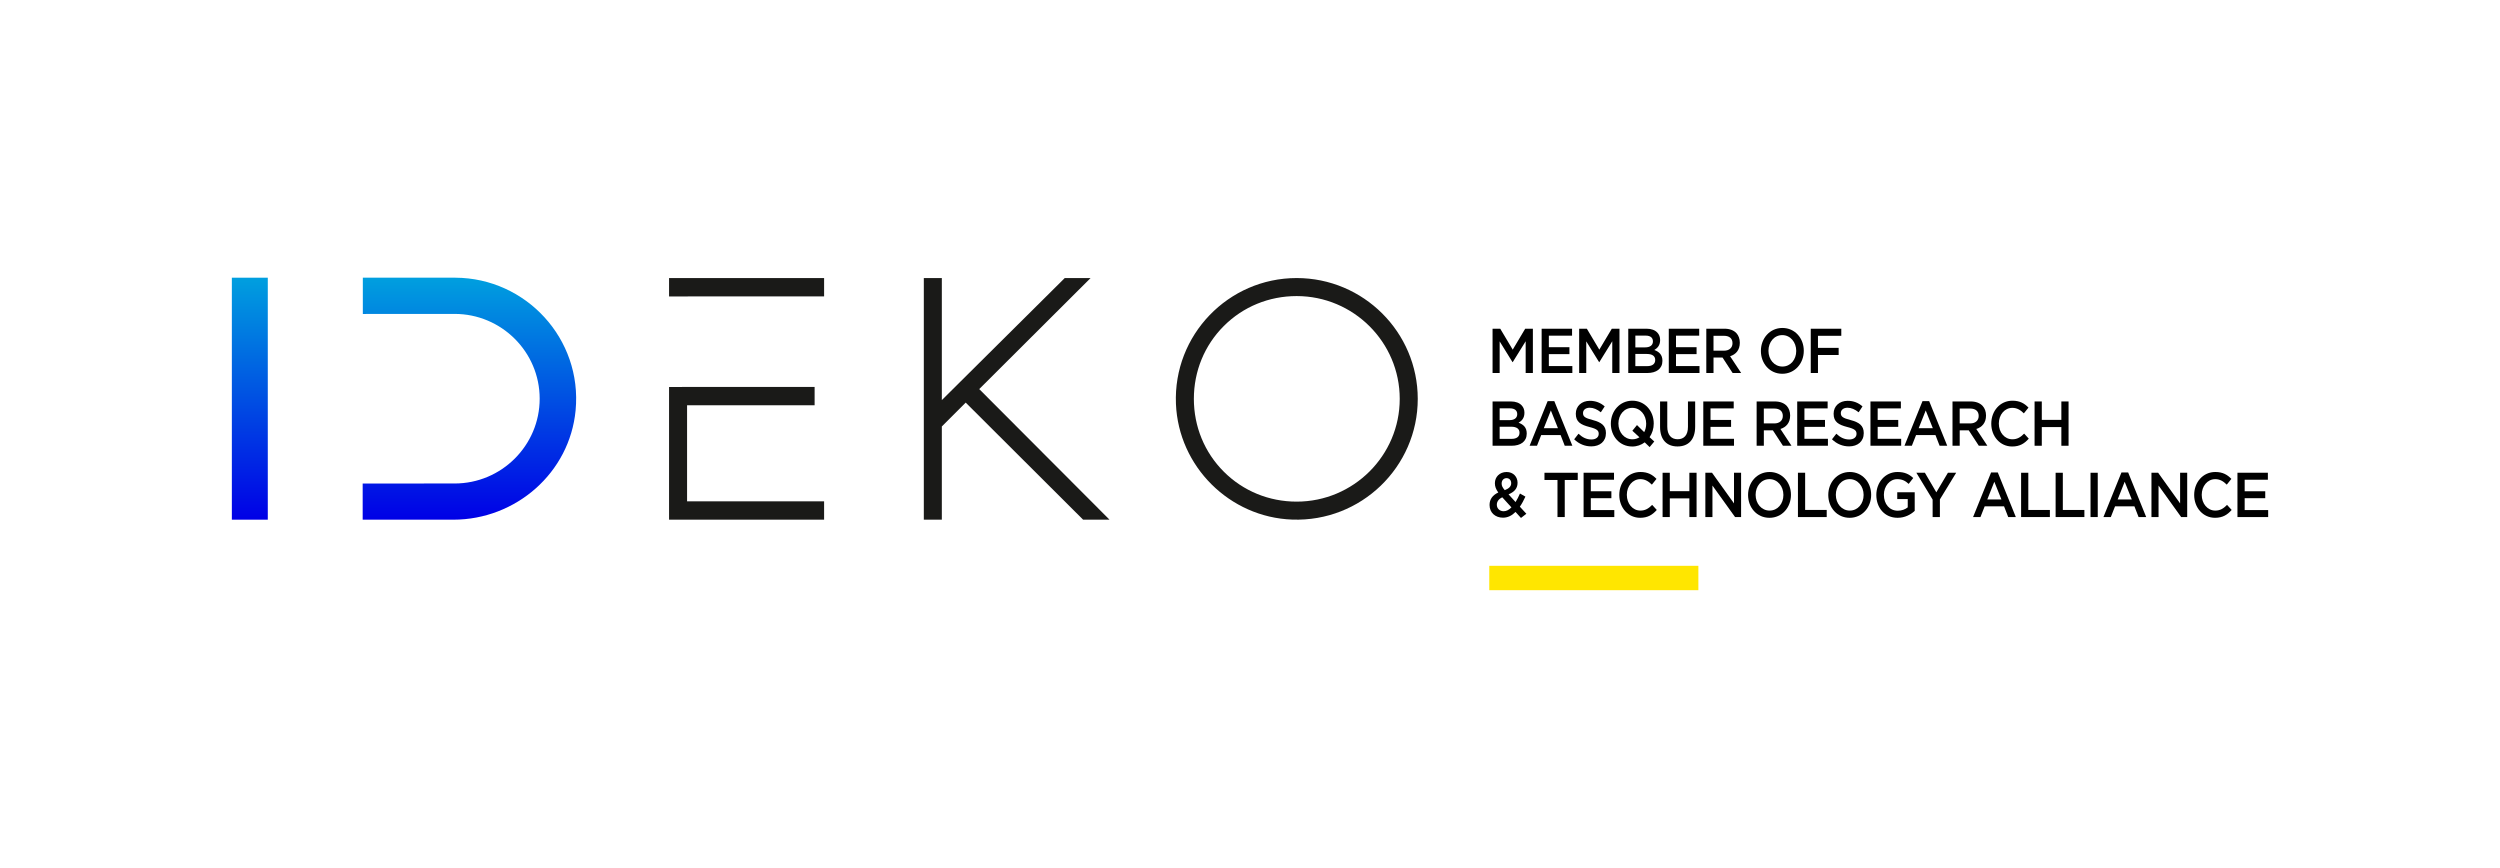 <?xml version="1.0" encoding="utf-8"?>
<!-- Generator: Adobe Illustrator 26.3.1, SVG Export Plug-In . SVG Version: 6.00 Build 0)  -->
<!DOCTYPE svg PUBLIC "-//W3C//DTD SVG 1.1//EN" "http://www.w3.org/Graphics/SVG/1.1/DTD/svg11.dtd">
<svg version="1.1" id="Capa_1" xmlns:x="http://ns.adobe.com/Extensibility/1.0/" xmlns:i="http://ns.adobe.com/AdobeIllustrator/10.0/" xmlns:graph="http://ns.adobe.com/Graphs/1.0/"
	 xmlns="http://www.w3.org/2000/svg" xmlns:xlink="http://www.w3.org/1999/xlink" x="0px" y="0px" viewBox="0 0 205.888 71.475"
	 style="enable-background:new 0 0 205.888 71.475;" xml:space="preserve">
<style type="text/css">
	.st0{fill:#FFE600;}
	.st1{fill:#1A1A18;}
</style>
<g>
	<g>
		<path d="M122.92,27.071h0.632l1.028,1.725l1.028-1.725h0.632v3.648h-0.594v-2.616l-1.066,1.72h-0.019l-1.057-1.71v2.606h-0.584
			V27.071z"/>
		<path d="M126.963,27.071h2.504v0.573h-1.911v0.949h1.694v0.573h-1.694v0.98h1.935v0.573h-2.529V27.071z"/>
		<path d="M130.052,27.071h0.632l1.028,1.725l1.028-1.725h0.632v3.648h-0.594v-2.616l-1.066,1.72h-0.019l-1.057-1.71v2.606h-0.584
			V27.071z"/>
		<path d="M134.095,27.071h1.515c0.386,0,0.69,0.115,0.883,0.323c0.15,0.162,0.227,0.36,0.227,0.605v0.01
			c0,0.438-0.232,0.672-0.482,0.813c0.396,0.146,0.671,0.391,0.671,0.886v0.01c0,0.651-0.497,1.001-1.25,1.001h-1.563V27.071z
			 M136.127,28.103c0-0.287-0.212-0.464-0.593-0.464h-0.854v0.969h0.811c0.381,0,0.637-0.162,0.637-0.495V28.103z M135.62,29.151
			h-0.941v1.001h0.984c0.405,0,0.651-0.172,0.651-0.5v-0.01C136.315,29.333,136.088,29.151,135.62,29.151z"/>
		<path d="M137.434,27.071h2.504v0.573h-1.911v0.949h1.694v0.573h-1.694v0.98h1.935v0.573h-2.529V27.071z"/>
		<path d="M140.522,27.071h1.506c0.425,0,0.758,0.135,0.975,0.365c0.179,0.198,0.28,0.469,0.28,0.787v0.01
			c0,0.599-0.333,0.959-0.801,1.105l0.912,1.381h-0.704l-0.83-1.272h-0.743v1.272h-0.594V27.071z M141.985,28.88
			c0.425,0,0.695-0.24,0.695-0.61v-0.01c0-0.391-0.261-0.605-0.7-0.605h-0.864v1.225H141.985z"/>
		<path d="M145.019,28.906v-0.01c0-1.027,0.733-1.887,1.771-1.887c1.038,0,1.761,0.85,1.761,1.876v0.01
			c0,1.027-0.733,1.887-1.771,1.887C145.743,30.782,145.019,29.933,145.019,28.906z M147.929,28.906v-0.01
			c0-0.709-0.478-1.298-1.148-1.298c-0.671,0-1.139,0.579-1.139,1.287v0.01c0,0.709,0.478,1.292,1.148,1.292
			C147.461,30.188,147.929,29.615,147.929,28.906z"/>
		<path d="M149.126,27.071h2.514v0.584h-1.921v0.995h1.703v0.584h-1.703v1.485h-0.594V27.071z"/>
		<path d="M122.92,33.062h1.515c0.386,0,0.69,0.115,0.883,0.323c0.15,0.162,0.227,0.36,0.227,0.605V34
			c0,0.438-0.232,0.672-0.482,0.813c0.396,0.146,0.671,0.391,0.671,0.886v0.01c0,0.651-0.497,1.001-1.25,1.001h-1.563V33.062z
			 M124.951,34.094c0-0.287-0.212-0.464-0.593-0.464h-0.854V34.6h0.811c0.381,0,0.637-0.162,0.637-0.495V34.094z M124.445,35.142
			h-0.941v1.001h0.984c0.405,0,0.651-0.172,0.651-0.5v-0.01C125.14,35.324,124.913,35.142,124.445,35.142z"/>
		<path d="M127.456,33.036h0.55l1.486,3.674h-0.627l-0.342-0.881h-1.597l-0.347,0.881h-0.608L127.456,33.036z M128.305,35.262
			l-0.584-1.459l-0.579,1.459H128.305z"/>
		<path d="M129.641,36.179l0.357-0.459c0.323,0.302,0.651,0.474,1.066,0.474c0.367,0,0.598-0.188,0.598-0.459v-0.01
			c0-0.261-0.135-0.401-0.762-0.558c-0.719-0.188-1.124-0.417-1.124-1.089v-0.01c0-0.625,0.482-1.058,1.153-1.058
			c0.492,0,0.883,0.162,1.226,0.459l-0.318,0.485c-0.304-0.245-0.608-0.375-0.917-0.375c-0.347,0-0.55,0.193-0.55,0.433v0.01
			c0,0.282,0.154,0.407,0.806,0.573c0.714,0.188,1.081,0.464,1.081,1.068v0.01c0,0.683-0.497,1.089-1.206,1.089
			C130.534,36.763,130.047,36.57,129.641,36.179z"/>
		<path d="M135.856,36.82l-0.405-0.391c-0.285,0.214-0.632,0.344-1.028,0.344c-1.038,0-1.761-0.85-1.761-1.876v-0.01
			c0-1.027,0.733-1.887,1.771-1.887c1.038,0,1.761,0.849,1.761,1.876v0.01c0,0.412-0.125,0.803-0.342,1.12l0.386,0.354
			L135.856,36.82z M135.017,36.012l-0.584-0.537l0.381-0.469l0.594,0.584c0.106-0.198,0.164-0.433,0.164-0.693v-0.01
			c0-0.709-0.478-1.298-1.148-1.298c-0.671,0-1.139,0.579-1.139,1.287v0.01c0,0.709,0.478,1.292,1.148,1.292
			C134.655,36.179,134.853,36.116,135.017,36.012z"/>
		<path d="M136.715,35.163v-2.1h0.594v2.074c0,0.678,0.323,1.037,0.854,1.037c0.526,0,0.849-0.339,0.849-1.011v-2.1h0.594v2.069
			c0,1.089-0.57,1.636-1.453,1.636C137.275,36.768,136.715,36.22,136.715,35.163z"/>
		<path d="M140.276,33.062h2.504v0.573h-1.911v0.948h1.694v0.573h-1.694v0.98h1.935v0.573h-2.529V33.062z"/>
		<path d="M144.667,33.062h1.506c0.425,0,0.758,0.135,0.975,0.365c0.179,0.198,0.28,0.469,0.28,0.787v0.01
			c0,0.599-0.333,0.959-0.801,1.105l0.912,1.381h-0.704l-0.83-1.272h-0.743v1.272h-0.594V33.062z M146.129,34.871
			c0.425,0,0.695-0.24,0.695-0.61v-0.01c0-0.391-0.261-0.605-0.7-0.605h-0.864v1.225H146.129z"/>
		<path d="M148.011,33.062h2.504v0.573h-1.911v0.948h1.694v0.573h-1.694v0.98h1.935v0.573h-2.529V33.062z"/>
		<path d="M150.873,36.179l0.357-0.459c0.323,0.302,0.651,0.474,1.066,0.474c0.367,0,0.598-0.188,0.598-0.459v-0.01
			c0-0.261-0.135-0.401-0.762-0.558c-0.719-0.188-1.124-0.417-1.124-1.089v-0.01c0-0.625,0.482-1.058,1.153-1.058
			c0.492,0,0.883,0.162,1.226,0.459l-0.318,0.485c-0.304-0.245-0.608-0.375-0.917-0.375c-0.347,0-0.55,0.193-0.55,0.433v0.01
			c0,0.282,0.154,0.407,0.806,0.573c0.714,0.188,1.081,0.464,1.081,1.068v0.01c0,0.683-0.497,1.089-1.206,1.089
			C151.765,36.763,151.278,36.57,150.873,36.179z"/>
		<path d="M154.043,33.062h2.504v0.573h-1.911v0.948h1.694v0.573h-1.694v0.98h1.935v0.573h-2.529V33.062z"/>
		<path d="M158.328,33.036h0.55l1.486,3.674h-0.627l-0.342-0.881h-1.597l-0.347,0.881h-0.608L158.328,33.036z M159.177,35.262
			l-0.584-1.459l-0.579,1.459H159.177z"/>
		<path d="M160.798,33.062h1.506c0.425,0,0.758,0.135,0.975,0.365c0.179,0.198,0.28,0.469,0.28,0.787v0.01
			c0,0.599-0.333,0.959-0.801,1.105l0.912,1.381h-0.704l-0.83-1.272h-0.743v1.272h-0.594V33.062z M162.26,34.871
			c0.425,0,0.695-0.24,0.695-0.61v-0.01c0-0.391-0.261-0.605-0.7-0.605h-0.864v1.225H162.26z"/>
		<path d="M163.992,34.897v-0.01c0-1.037,0.719-1.887,1.742-1.887c0.623,0,0.999,0.234,1.322,0.568l-0.381,0.474
			c-0.27-0.271-0.56-0.453-0.946-0.453c-0.642,0-1.115,0.573-1.115,1.287v0.01c0,0.714,0.468,1.292,1.115,1.292
			c0.415,0,0.68-0.177,0.97-0.469l0.381,0.417c-0.352,0.396-0.738,0.646-1.37,0.646C164.726,36.773,163.992,35.944,163.992,34.897z"
			/>
		<path d="M167.558,33.062h0.594v1.517h1.612v-1.517h0.593v3.648h-0.593v-1.538h-1.612v1.538h-0.594V33.062z"/>
		<path d="M124.811,42.16c-0.289,0.292-0.627,0.474-1.033,0.474c-0.632,0-1.105-0.412-1.105-1.042v-0.01
			c0-0.469,0.256-0.808,0.719-1.022c-0.193-0.266-0.28-0.495-0.28-0.761v-0.01c0-0.49,0.367-0.917,0.97-0.917
			c0.536,0,0.897,0.391,0.897,0.881v0.01c0,0.479-0.294,0.766-0.743,0.948l0.579,0.636c0.13-0.208,0.251-0.448,0.362-0.703
			l0.449,0.255c-0.135,0.292-0.285,0.579-0.458,0.829l0.536,0.584l-0.444,0.344L124.811,42.16z M124.474,41.785l-0.753-0.829
			c-0.314,0.146-0.449,0.37-0.449,0.605v0.01c0,0.307,0.236,0.532,0.564,0.532C124.068,42.102,124.281,41.983,124.474,41.785z
			 M124.454,39.799v-0.01c0-0.245-0.159-0.412-0.381-0.412c-0.241,0-0.405,0.182-0.405,0.438v0.01c0,0.182,0.067,0.318,0.256,0.542
			C124.271,40.231,124.454,40.059,124.454,39.799z"/>
		<path d="M128.266,39.528h-1.071v-0.594h2.741v0.594h-1.071v3.054h-0.598V39.528z"/>
		<path d="M130.418,38.934h2.504v0.573h-1.911v0.949h1.694v0.573h-1.694v0.98h1.935v0.573h-2.529V38.934z"/>
		<path d="M133.357,40.768v-0.01c0-1.037,0.719-1.887,1.742-1.887c0.623,0,0.999,0.235,1.322,0.568l-0.381,0.474
			c-0.27-0.271-0.56-0.453-0.946-0.453c-0.642,0-1.115,0.573-1.115,1.287v0.01c0,0.714,0.468,1.292,1.115,1.292
			c0.415,0,0.68-0.177,0.97-0.469l0.381,0.417c-0.352,0.396-0.738,0.646-1.37,0.646C134.09,42.645,133.357,41.816,133.357,40.768z"
			/>
		<path d="M136.923,38.934h0.594v1.517h1.612v-1.517h0.593v3.648h-0.593v-1.538h-1.612v1.538h-0.594V38.934z"/>
		<path d="M140.445,38.934h0.55l1.809,2.523v-2.523h0.584v3.648h-0.497l-1.862-2.595v2.595h-0.584V38.934z"/>
		<path d="M143.963,40.768v-0.01c0-1.027,0.733-1.887,1.771-1.887c1.038,0,1.761,0.85,1.761,1.876v0.01
			c0,1.027-0.733,1.887-1.771,1.887C144.686,42.645,143.963,41.795,143.963,40.768z M146.872,40.768v-0.01
			c0-0.709-0.478-1.298-1.148-1.298c-0.671,0-1.139,0.578-1.139,1.287v0.01c0,0.709,0.478,1.292,1.148,1.292
			C146.404,42.05,146.872,41.477,146.872,40.768z"/>
		<path d="M148.069,38.934h0.594v3.064h1.776v0.584h-2.369V38.934z"/>
		<path d="M150.568,40.768v-0.01c0-1.027,0.733-1.887,1.771-1.887c1.038,0,1.761,0.85,1.761,1.876v0.01
			c0,1.027-0.733,1.887-1.771,1.887C151.292,42.645,150.568,41.795,150.568,40.768z M153.478,40.768v-0.01
			c0-0.709-0.478-1.298-1.148-1.298c-0.671,0-1.139,0.578-1.139,1.287v0.01c0,0.709,0.478,1.292,1.148,1.292
			C153.01,42.05,153.478,41.477,153.478,40.768z"/>
		<path d="M154.525,40.768v-0.01c0-1.022,0.724-1.887,1.742-1.887c0.589,0,0.951,0.177,1.298,0.495l-0.376,0.485
			c-0.261-0.24-0.516-0.391-0.946-0.391c-0.623,0-1.095,0.589-1.095,1.287v0.01c0,0.75,0.458,1.303,1.148,1.303
			c0.319,0,0.608-0.109,0.816-0.276v-0.683h-0.864v-0.558h1.438v1.532c-0.333,0.307-0.811,0.568-1.409,0.568
			C155.22,42.645,154.525,41.832,154.525,40.768z"/>
		<path d="M159.162,41.144l-1.341-2.21h0.704l0.941,1.61l0.955-1.61h0.68l-1.341,2.194v1.454h-0.598V41.144z"/>
		<path d="M163.978,38.908h0.55l1.486,3.674h-0.627l-0.342-0.881h-1.597l-0.347,0.881h-0.608L163.978,38.908z M164.827,41.133
			l-0.584-1.459l-0.579,1.459H164.827z"/>
		<path d="M166.448,38.934h0.594v3.064h1.776v0.584h-2.369V38.934z"/>
		<path d="M169.29,38.934h0.594v3.064h1.776v0.584h-2.369V38.934z"/>
		<path d="M172.166,38.934h0.594v3.648h-0.594V38.934z"/>
		<path d="M174.714,38.908h0.55l1.486,3.674h-0.627l-0.342-0.881h-1.597l-0.347,0.881h-0.608L174.714,38.908z M175.563,41.133
			l-0.584-1.459l-0.579,1.459H175.563z"/>
		<path d="M177.184,38.934h0.55l1.809,2.523v-2.523h0.584v3.648h-0.497l-1.862-2.595v2.595h-0.584V38.934z"/>
		<path d="M180.702,40.768v-0.01c0-1.037,0.719-1.887,1.742-1.887c0.623,0,0.999,0.235,1.322,0.568l-0.381,0.474
			c-0.27-0.271-0.56-0.453-0.946-0.453c-0.642,0-1.115,0.573-1.115,1.287v0.01c0,0.714,0.468,1.292,1.115,1.292
			c0.415,0,0.68-0.177,0.97-0.469l0.381,0.417c-0.352,0.396-0.738,0.646-1.37,0.646C181.435,42.645,180.702,41.816,180.702,40.768z"
			/>
		<path d="M184.267,38.934h2.504v0.573h-1.911v0.949h1.694v0.573h-1.694v0.98h1.935v0.573h-2.529V38.934z"/>
	</g>
	<g>
		<rect x="122.649" y="46.598" class="st0" width="17.221" height="2.007"/>
	</g>
	<g>
		<path class="st1" d="M106.785,41.312c-2.278,0-4.408-0.876-5.998-2.466c-1.591-1.59-2.466-3.72-2.466-5.998
			s0.876-4.408,2.466-5.998c1.59-1.591,3.72-2.466,5.998-2.466c4.681,0,8.49,3.797,8.49,8.465S111.466,41.312,106.785,41.312
			 M106.785,22.899c-5.625,0-10.174,4.691-9.94,10.367c0.212,5.153,4.422,9.341,9.576,9.525c5.665,0.202,10.338-4.336,10.338-9.942
			C116.759,27.362,112.285,22.899,106.785,22.899"/>
		<polygon class="st1" points="87.687,22.899 77.565,32.95 77.565,22.899 76.081,22.899 76.081,42.797 77.565,42.797 77.565,35.121 
			79.531,33.156 89.197,42.797 91.373,42.797 80.645,32.043 89.815,22.899 		"/>
		<polygon class="st1" points="55.1,31.869 55.1,42.797 67.869,42.797 67.869,41.287 56.584,41.287 56.584,33.376 67.088,33.376 
			67.088,31.867 		"/>
		<polygon class="st1" points="55.1,22.899 55.1,24.413 56.584,24.413 67.869,24.409 67.869,22.899 		"/>
		<g>
			<defs>
				<path id="SVGID_1_" d="M29.881,22.87v2.987l7.558-0.005c3.863,0,7.006,3.133,7.006,6.983c0,3.85-3.143,6.983-7.006,6.983
					l-7.571,0.002v2.979h7.46c5.16,0,9.588-3.865,10.076-9.002c0.56-5.896-4.093-10.898-9.896-10.927H29.881z"/>
			</defs>
			
				<linearGradient id="SVGID_00000031195201385151522540000012436325572607463352_" gradientUnits="userSpaceOnUse" x1="38.659" y1="22.87" x2="38.659" y2="42.798">
				<stop  offset="0" style="stop-color:#009FDF"/>
				<stop  offset="1" style="stop-color:#0000E6"/>
			</linearGradient>
			<use xlink:href="#SVGID_1_"  style="overflow:visible;fill:url(#SVGID_00000031195201385151522540000012436325572607463352_);"/>
			<clipPath id="SVGID_00000142155902406601923090000002546727744897924286_">
				<use xlink:href="#SVGID_1_"  style="overflow:visible;"/>
			</clipPath>
		</g>
		<g>
			<defs>
				<rect id="SVGID_00000122683761189279770620000012590097870524470935_" x="19.094" y="22.87" width="2.96" height="19.928"/>
			</defs>
			
				<linearGradient id="SVGID_00000048497680053772748810000003248863300820894118_" gradientUnits="userSpaceOnUse" x1="20.573" y1="22.87" x2="20.573" y2="42.798">
				<stop  offset="0" style="stop-color:#009FDF"/>
				<stop  offset="1" style="stop-color:#0000E6"/>
			</linearGradient>
			
				<use xlink:href="#SVGID_00000122683761189279770620000012590097870524470935_"  style="overflow:visible;fill:url(#SVGID_00000048497680053772748810000003248863300820894118_);"/>
			<clipPath id="SVGID_00000021118669688564886720000005607449677501366682_">
				<use xlink:href="#SVGID_00000122683761189279770620000012590097870524470935_"  style="overflow:visible;"/>
			</clipPath>
		</g>
	</g>
</g>
</svg>
